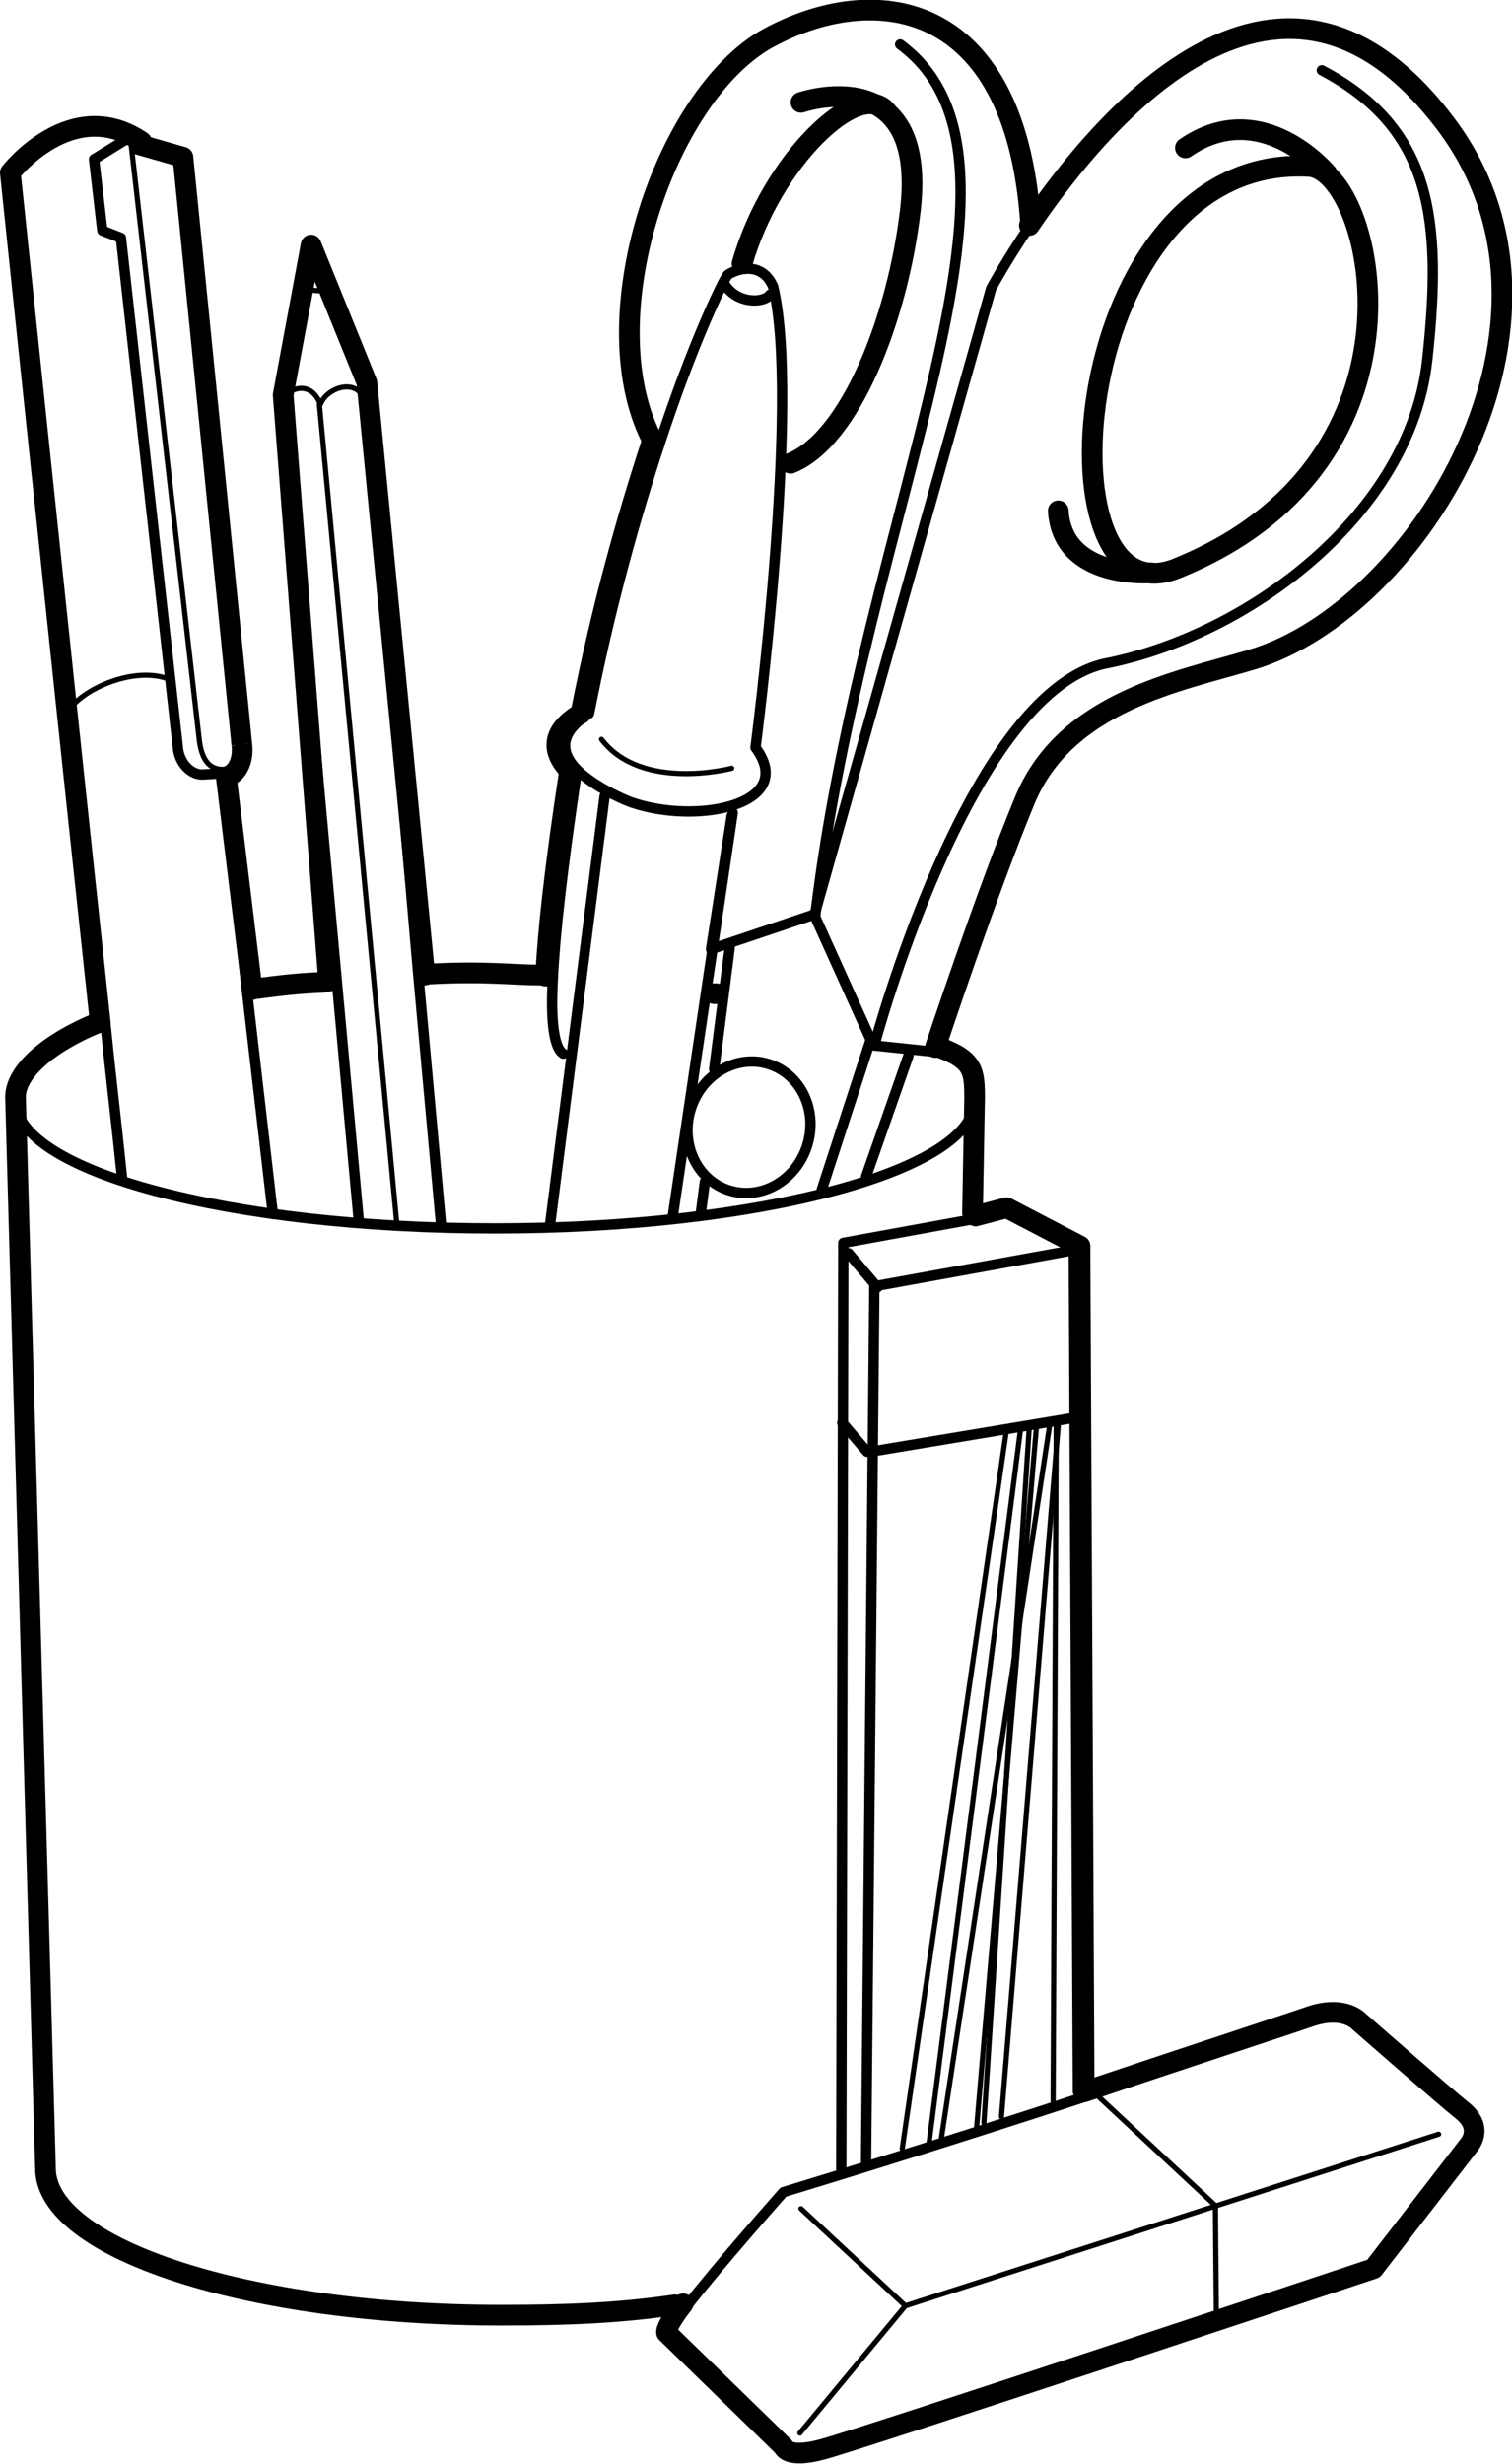 <?xml version="1.0" encoding="utf-8"?>
<!-- Generator: Adobe Illustrator 18.0.0, SVG Export Plug-In . SVG Version: 6.00 Build 0)  -->
<!DOCTYPE svg PUBLIC "-//W3C//DTD SVG 1.1//EN" "http://www.w3.org/Graphics/SVG/1.1/DTD/svg11.dtd">
<svg version="1.1" id="Vrstva_1" xmlns="http://www.w3.org/2000/svg" xmlns:xlink="http://www.w3.org/1999/xlink" x="0px" y="0px"
	 viewBox="0 0 146.3 238.3" enable-background="new 0 0 146.3 238.3" xml:space="preserve">
<g id="Psaci_x5F_potreby_1_">
	<g id="Psani_1_">
		<path fill="none" stroke="#000000" stroke-width="2" stroke-linecap="round" stroke-linejoin="round" stroke-miterlimit="10" d="
			M41.5,94.2c5.5-0.3,8.1,0.1,11,0.1"/>
		<path fill="none" stroke="#000000" stroke-width="2" stroke-linecap="round" stroke-linejoin="round" stroke-miterlimit="10" d="
			M24.9,95.6c2.3-0.3,3.9-0.5,6.4-0.6"/>
		<path fill="none" stroke="#000000" stroke-width="2" stroke-linecap="round" stroke-linejoin="round" stroke-miterlimit="10" d="
			M65.3,222.9c-5.4,0.8-10.6,1-16.8,1c-24.4,0-44.1-6.4-44.1-14.2L1.5,106.1c0-2.5,3.3-5.3,8-7.2"/>
		<path fill="none" stroke="#000000" stroke-width="2" stroke-linecap="round" stroke-linejoin="round" stroke-miterlimit="10" d="
			M90.9,101.3c3.3,1.2,3.4,2.3,3.4,4.9l-0.2,11.1"/>
		<path fill="none" stroke="#000000" stroke-linecap="round" stroke-linejoin="round" stroke-miterlimit="10" d="M94.3,106.4
			c0,6.8-20.8,12.4-46.4,12.4c-25.6,0-46.4-5.5-46.4-12.4"/>
		<path fill="none" stroke="#000000" stroke-width="2" stroke-linecap="round" stroke-linejoin="round" stroke-miterlimit="10" d="
			M99.6,21.8C107,10.9,124.1-9,139.9,12c14.4,19.1-2.6,47-18.8,51.8c-7,2.1-17.9,4-21.9,13.5c-3.7,8.9-8.7,24-8.7,24"/>
		<path fill="none" stroke="#000000" stroke-width="2" stroke-linecap="round" stroke-linejoin="round" stroke-miterlimit="10" d="
			M126.7,16.1c6.1,0.4,13,28.5-12.9,38.9C100.1,60.4,103.3,14.7,126.7,16.1z"/>
		<path fill="none" stroke="#000000" stroke-width="2" stroke-linecap="round" stroke-linejoin="round" stroke-miterlimit="10" d="
			M128.4,16.8c0,0-6.3-7.6-13.7-2.5"/>
		<path fill="none" stroke="#000000" stroke-width="2" stroke-linecap="round" stroke-linejoin="round" stroke-miterlimit="10" d="
			M111.4,55.4c0,0-8.6,0.7-9-6"/>
		<path fill="none" stroke="#000000" stroke-linecap="round" stroke-linejoin="round" stroke-miterlimit="10" d="M84.6,101.1
			c0,0,9-33.8,22.2-36.9c14-2.7,29.7-14.5,31.3-29.4c1.5-13.7,0.4-22.4-10.2-28"/>
		<path fill="none" stroke="#000000" stroke-width="2" stroke-linecap="round" stroke-linejoin="round" stroke-miterlimit="10" d="
			M63.3,42.9C56.9,31.3,64.2,9.3,74.3,3.7c10.1-5.5,23.8-4.1,25.4,17.6"/>
		<polyline fill="none" stroke="#000000" stroke-linecap="round" stroke-linejoin="round" stroke-miterlimit="10" points="
			78.9,88.4 68.8,91.8 70.8,78.9 		"/>
		<path fill="none" stroke="#000000" stroke-linecap="round" stroke-linejoin="round" stroke-miterlimit="10" d="M87.1,4.3
			c15.2,11.2-3.5,45-8.2,84.1"/>
		<path fill="none" stroke="#000000" stroke-width="2" stroke-linecap="round" stroke-linejoin="round" stroke-miterlimit="10" d="
			M77.5,9.9c0,0,12.2-4.2,10.6,10.3c-1.2,10.5-5.8,22.3-11.6,24.6"/>
		<path fill="none" stroke="#000000" stroke-width="2" stroke-linecap="round" stroke-linejoin="round" stroke-miterlimit="10" d="
			M85.8,10.8c-2.6-3.3-11.1,4.6-14,14.7"/>
		
			<line fill="none" stroke="#000000" stroke-linecap="round" stroke-linejoin="round" stroke-miterlimit="10" x1="70.6" y1="91.7" x2="69.1" y2="103.4"/>
		
			<line fill="none" stroke="#000000" stroke-linecap="round" stroke-linejoin="round" stroke-miterlimit="10" x1="84.2" y1="100.7" x2="79.5" y2="115.1"/>
		
			<line fill="none" stroke="#000000" stroke-linecap="round" stroke-linejoin="round" stroke-miterlimit="10" x1="87.9" y1="102.1" x2="83.8" y2="113.8"/>
		
			<line fill="none" stroke="#000000" stroke-linecap="round" stroke-linejoin="round" stroke-miterlimit="10" x1="68.2" y1="114.3" x2="67.8" y2="117.4"/>
		
			<ellipse transform="matrix(0.955 0.297 -0.297 0.955 35.606 -16.61)" fill="none" stroke="#000000" stroke-linecap="round" stroke-linejoin="round" stroke-miterlimit="10" cx="72.5" cy="109" rx="5.9" ry="6.4"/>
	</g>
	<path fill="none" stroke="#000000" stroke-width="0.5" stroke-miterlimit="10" d="M21.8,74.4c-1.2,0.1-2.2-0.5-2.5-2.7l-6.7-58.5"
		/>
	<path fill="none" stroke="#000000" stroke-linejoin="round" stroke-miterlimit="10" d="M23.2,71.6c0.2,1.6-0.5,3.1-1.9,3.2
		l-1.6,0.1c-1.2,0.1-2.4-1.1-2.5-2.7L11.7,23l-1.8-0.7l-0.8-6.9l3.4-2.1l5,1.4L23.2,71.6"/>
	<path fill="none" stroke="#000000" stroke-width="0.5" stroke-miterlimit="10" d="M6.8,68.5c1.5-2,6.3-4.1,9.6-2.8"/>
	<polyline fill="none" stroke="#000000" stroke-linecap="round" stroke-linejoin="round" stroke-miterlimit="10" points="
		26.4,117.4 23.9,95.9 21.7,75.1 	"/>
	<path fill="none" stroke="#000000" stroke-width="2" stroke-linecap="round" stroke-linejoin="round" stroke-miterlimit="10" d="
		M9.7,98.9C5.3,58,1,16.7,1,16.7c0,0,5.9-7.6,12.7-3"/>
	<g>
		<polyline fill="none" stroke="#000000" stroke-linecap="round" stroke-linejoin="round" stroke-miterlimit="10" points="
			42.7,118.7 40.5,94.6 35.5,37.3 30.1,24 27.4,38.4 32.6,95 34.7,117.9 		"/>
		
			<path fill="none" stroke="#000000" stroke-width="0.5" stroke-linecap="round" stroke-linejoin="round" stroke-miterlimit="10" d="
			M27.5,38.6c0.1-0.8,2.5-2.1,3.5,0.5c0.7-1.7,3.4-2.4,4.1-0.7"/>
		
			<path fill="none" stroke="#000000" stroke-width="0.5" stroke-linecap="round" stroke-linejoin="round" stroke-miterlimit="10" d="
			M29.5,27.9c0,0,1.3,0.4,1.9,0.1"/>
		
			<line fill="none" stroke="#000000" stroke-width="0.5" stroke-linecap="round" stroke-linejoin="round" stroke-miterlimit="10" x1="30.9" y1="39.1" x2="38.4" y2="118.4"/>
	</g>
	<g>
		
			<line fill="none" stroke="#000000" stroke-linecap="round" stroke-linejoin="round" stroke-miterlimit="10" x1="65.1" y1="117.6" x2="70.9" y2="78.6"/>
		
			<line fill="none" stroke="#000000" stroke-linecap="round" stroke-linejoin="round" stroke-miterlimit="10" x1="58.5" y1="77" x2="53.2" y2="118.6"/>
		<g>
			<path fill="none" stroke="#000000" stroke-linecap="round" stroke-linejoin="round" stroke-miterlimit="10" d="M57,69
				c2-10.2,4.5-19,6.8-26c3.3-10.1,6.3-16.1,6.6-16.4c0.5-0.4,3.2-1.6,4.4,1.1c2.7,11-1.7,44.6-1.7,44.6c4.1,5.5-5.6,7.5-12,5.3
				c-1.1-0.4-3.9-1.7-5.4-3.3C54.3,72.8,54,70.9,57,69"/>
			<path fill="none" stroke="#000000" stroke-linecap="round" stroke-linejoin="round" stroke-miterlimit="10" d="M54.5,101.9
				c-0.7-0.4-1.3-2.3-1-7.4c0.2-4.2,0.9-10.4,2.3-19.8"/>
			<path fill="none" stroke="#000000" stroke-linecap="round" stroke-linejoin="round" stroke-miterlimit="10" d="M74.5,28.5
				c-0.5,0.8-3.3,1-4.5-1.2"/>
		</g>
		
			<path fill="none" stroke="#000000" stroke-width="0.5" stroke-linecap="round" stroke-linejoin="round" stroke-miterlimit="10" d="
			M70.8,74.3c0,0-8.7,2.3-12.6-2.8"/>
	</g>
	
		<line fill="none" stroke="#000000" stroke-width="2" stroke-linecap="round" stroke-linejoin="round" stroke-miterlimit="10" x1="69.1" y1="96.1" x2="69.3" y2="96.1"/>
	<g>
		<g>
			<polyline fill="none" stroke="#000000" stroke-linecap="round" stroke-linejoin="round" stroke-miterlimit="10" points="
				83.8,209 84.6,124.4 103.9,120.9 104.3,202.3 			"/>
			<polyline fill="none" stroke="#000000" stroke-linecap="round" stroke-linejoin="round" stroke-miterlimit="10" points="
				103.7,120.5 97.5,117.3 81.6,120.2 81.4,209.8 			"/>
			
				<line fill="none" stroke="#000000" stroke-linecap="round" stroke-linejoin="round" stroke-miterlimit="10" x1="84.9" y1="124.5" x2="82.1" y2="121.2"/>
			
				<line fill="none" stroke="#000000" stroke-linecap="round" stroke-linejoin="round" stroke-miterlimit="10" x1="84.2" y1="140.4" x2="104" y2="137.1"/>
			
				<line fill="none" stroke="#000000" stroke-linecap="round" stroke-linejoin="round" stroke-miterlimit="10" x1="83.9" y1="140.4" x2="81.5" y2="137.6"/>
			
				<line fill="none" stroke="#000000" stroke-width="0.5" stroke-linecap="round" stroke-linejoin="round" stroke-miterlimit="10" x1="102.2" y1="137.3" x2="101.9" y2="203.2"/>
			
				<line fill="none" stroke="#000000" stroke-width="0.5" stroke-linecap="round" stroke-linejoin="round" stroke-miterlimit="10" x1="102.4" y1="137.8" x2="96.9" y2="204.7"/>
			
				<line fill="none" stroke="#000000" stroke-width="0.5" stroke-linecap="round" stroke-linejoin="round" stroke-miterlimit="10" x1="98.8" y1="137.8" x2="89.9" y2="207.2"/>
			
				<line fill="none" stroke="#000000" stroke-width="0.5" stroke-linecap="round" stroke-linejoin="round" stroke-miterlimit="10" x1="101.6" y1="137.6" x2="91.1" y2="206.7"/>
			
				<line fill="none" stroke="#000000" stroke-width="0.5" stroke-linecap="round" stroke-linejoin="round" stroke-miterlimit="10" x1="100.3" y1="137.8" x2="94.5" y2="205.7"/>
			
				<line fill="none" stroke="#000000" stroke-width="0.5" stroke-linecap="round" stroke-linejoin="round" stroke-miterlimit="10" x1="97.4" y1="138.2" x2="87.3" y2="207.8"/>
			
				<line fill="none" stroke="#000000" stroke-width="0.5" stroke-linecap="round" stroke-linejoin="round" stroke-miterlimit="10" x1="99.6" y1="137.9" x2="95.2" y2="205.3"/>
		</g>
		<g>
			<path fill="none" stroke="#000000" stroke-linecap="round" stroke-linejoin="round" stroke-miterlimit="10" d="M64.6,225.6
				l11.3,11c0,0,0.3,1.2,3.7,0.3c3.5-0.9,53.4-17.5,53.4-17.5l9.2-11.9c0,0,1.5-1.6-0.5-3.3c-2-1.6-10.1-8.7-10.1-8.7
				s-1.4-1.6-4.7-0.5c-2,0.7-11.4,4.3-21.7,7.7c-13.9,4.6-29.4,9.3-29.4,9.3s-6.3,7.1-9.4,11.1C65.4,224.6,64.5,225.3,64.6,225.6z"
				/>
			
				<polyline fill="none" stroke="#000000" stroke-width="0.5" stroke-linecap="round" stroke-linejoin="round" stroke-miterlimit="10" points="
				77.4,235.3 87.6,223 139.2,206.4 			"/>
			
				<line fill="none" stroke="#000000" stroke-width="0.5" stroke-linecap="round" stroke-linejoin="round" stroke-miterlimit="10" x1="77.5" y1="213.6" x2="87.6" y2="223"/>
			
				<polyline fill="none" stroke="#000000" stroke-width="0.5" stroke-linecap="round" stroke-linejoin="round" stroke-miterlimit="10" points="
				105.9,202.4 117.6,213.3 117.7,224.3 			"/>
		</g>
	</g>
	<path fill="none" stroke="#000000" stroke-linecap="round" stroke-linejoin="round" stroke-miterlimit="10" d="M90.2,101.7
		l-5.7-0.6l-5.7-12.6l17.1-60.6c0,0,1.4-2.6,3.7-6"/>
	<path fill="none" stroke="#000000" stroke-linecap="round" stroke-linejoin="round" stroke-miterlimit="10" d="M11.8,113.8
		c-0.5-4.9-1.1-9.8-1.6-14.8"/>
	<polyline fill="none" stroke="#000000" stroke-width="2" stroke-linejoin="round" stroke-miterlimit="10" points="12.8,13.8 
		17.7,15.2 23.4,72 	"/>
	<path fill="none" stroke="#000000" stroke-width="2" stroke-linejoin="round" stroke-miterlimit="10" d="M23.4,72
		c0.2,1.6-0.5,3.1-1.9,3.2"/>
	
		<line fill="none" stroke="#000000" stroke-width="2" stroke-linecap="round" stroke-linejoin="round" stroke-miterlimit="10" x1="24.4" y1="95.7" x2="21.9" y2="75.2"/>
	
		<polyline fill="none" stroke="#000000" stroke-width="2" stroke-linecap="round" stroke-linejoin="round" stroke-miterlimit="10" points="
		41.1,94.3 35.5,37 30.1,23.7 27.4,38.2 31.8,94.9 	"/>
	<path fill="none" stroke="#000000" stroke-width="2" stroke-linecap="round" stroke-linejoin="round" stroke-miterlimit="10" d="
		M52.8,94.4c0.2-4.3,0.9-10.6,2.3-19.8"/>
	<path fill="none" stroke="#000000" stroke-width="2" stroke-linecap="round" stroke-linejoin="round" stroke-miterlimit="10" d="
		M54.9,74.3c-1.4-1.6-1.7-3.5,1.3-5.3"/>
	<path fill="none" stroke="#000000" stroke-width="2" stroke-linecap="round" stroke-linejoin="round" stroke-miterlimit="10" d="
		M56.2,69c2-10.2,4.5-19,6.8-26"/>
	
		<polyline fill="none" stroke="#000000" stroke-width="2" stroke-linecap="round" stroke-linejoin="round" stroke-miterlimit="10" points="
		104.9,201.9 104.5,120.5 97.4,116.8 94.4,117.6 	"/>
	<path fill="none" stroke="#000000" stroke-width="2" stroke-linecap="round" stroke-linejoin="round" stroke-miterlimit="10" d="
		M66.1,222.8c-1.1,1.4-1.7,2.5-1.6,2.8l11.3,11c0,0,0.3,1.2,3.7,0.3c3.5-0.9,53.4-17.5,53.4-17.5l9.2-11.9c0,0,1.5-1.6-0.5-3.3
		c-2-1.6-10.1-8.7-10.1-8.7s-1.4-1.6-4.7-0.5c-2,0.7-11.5,3.8-21.9,7.3"/>
</g>
<g>
</g>
<g>
</g>
<g>
</g>
<g>
</g>
<g>
</g>
<g>
</g>
</svg>
